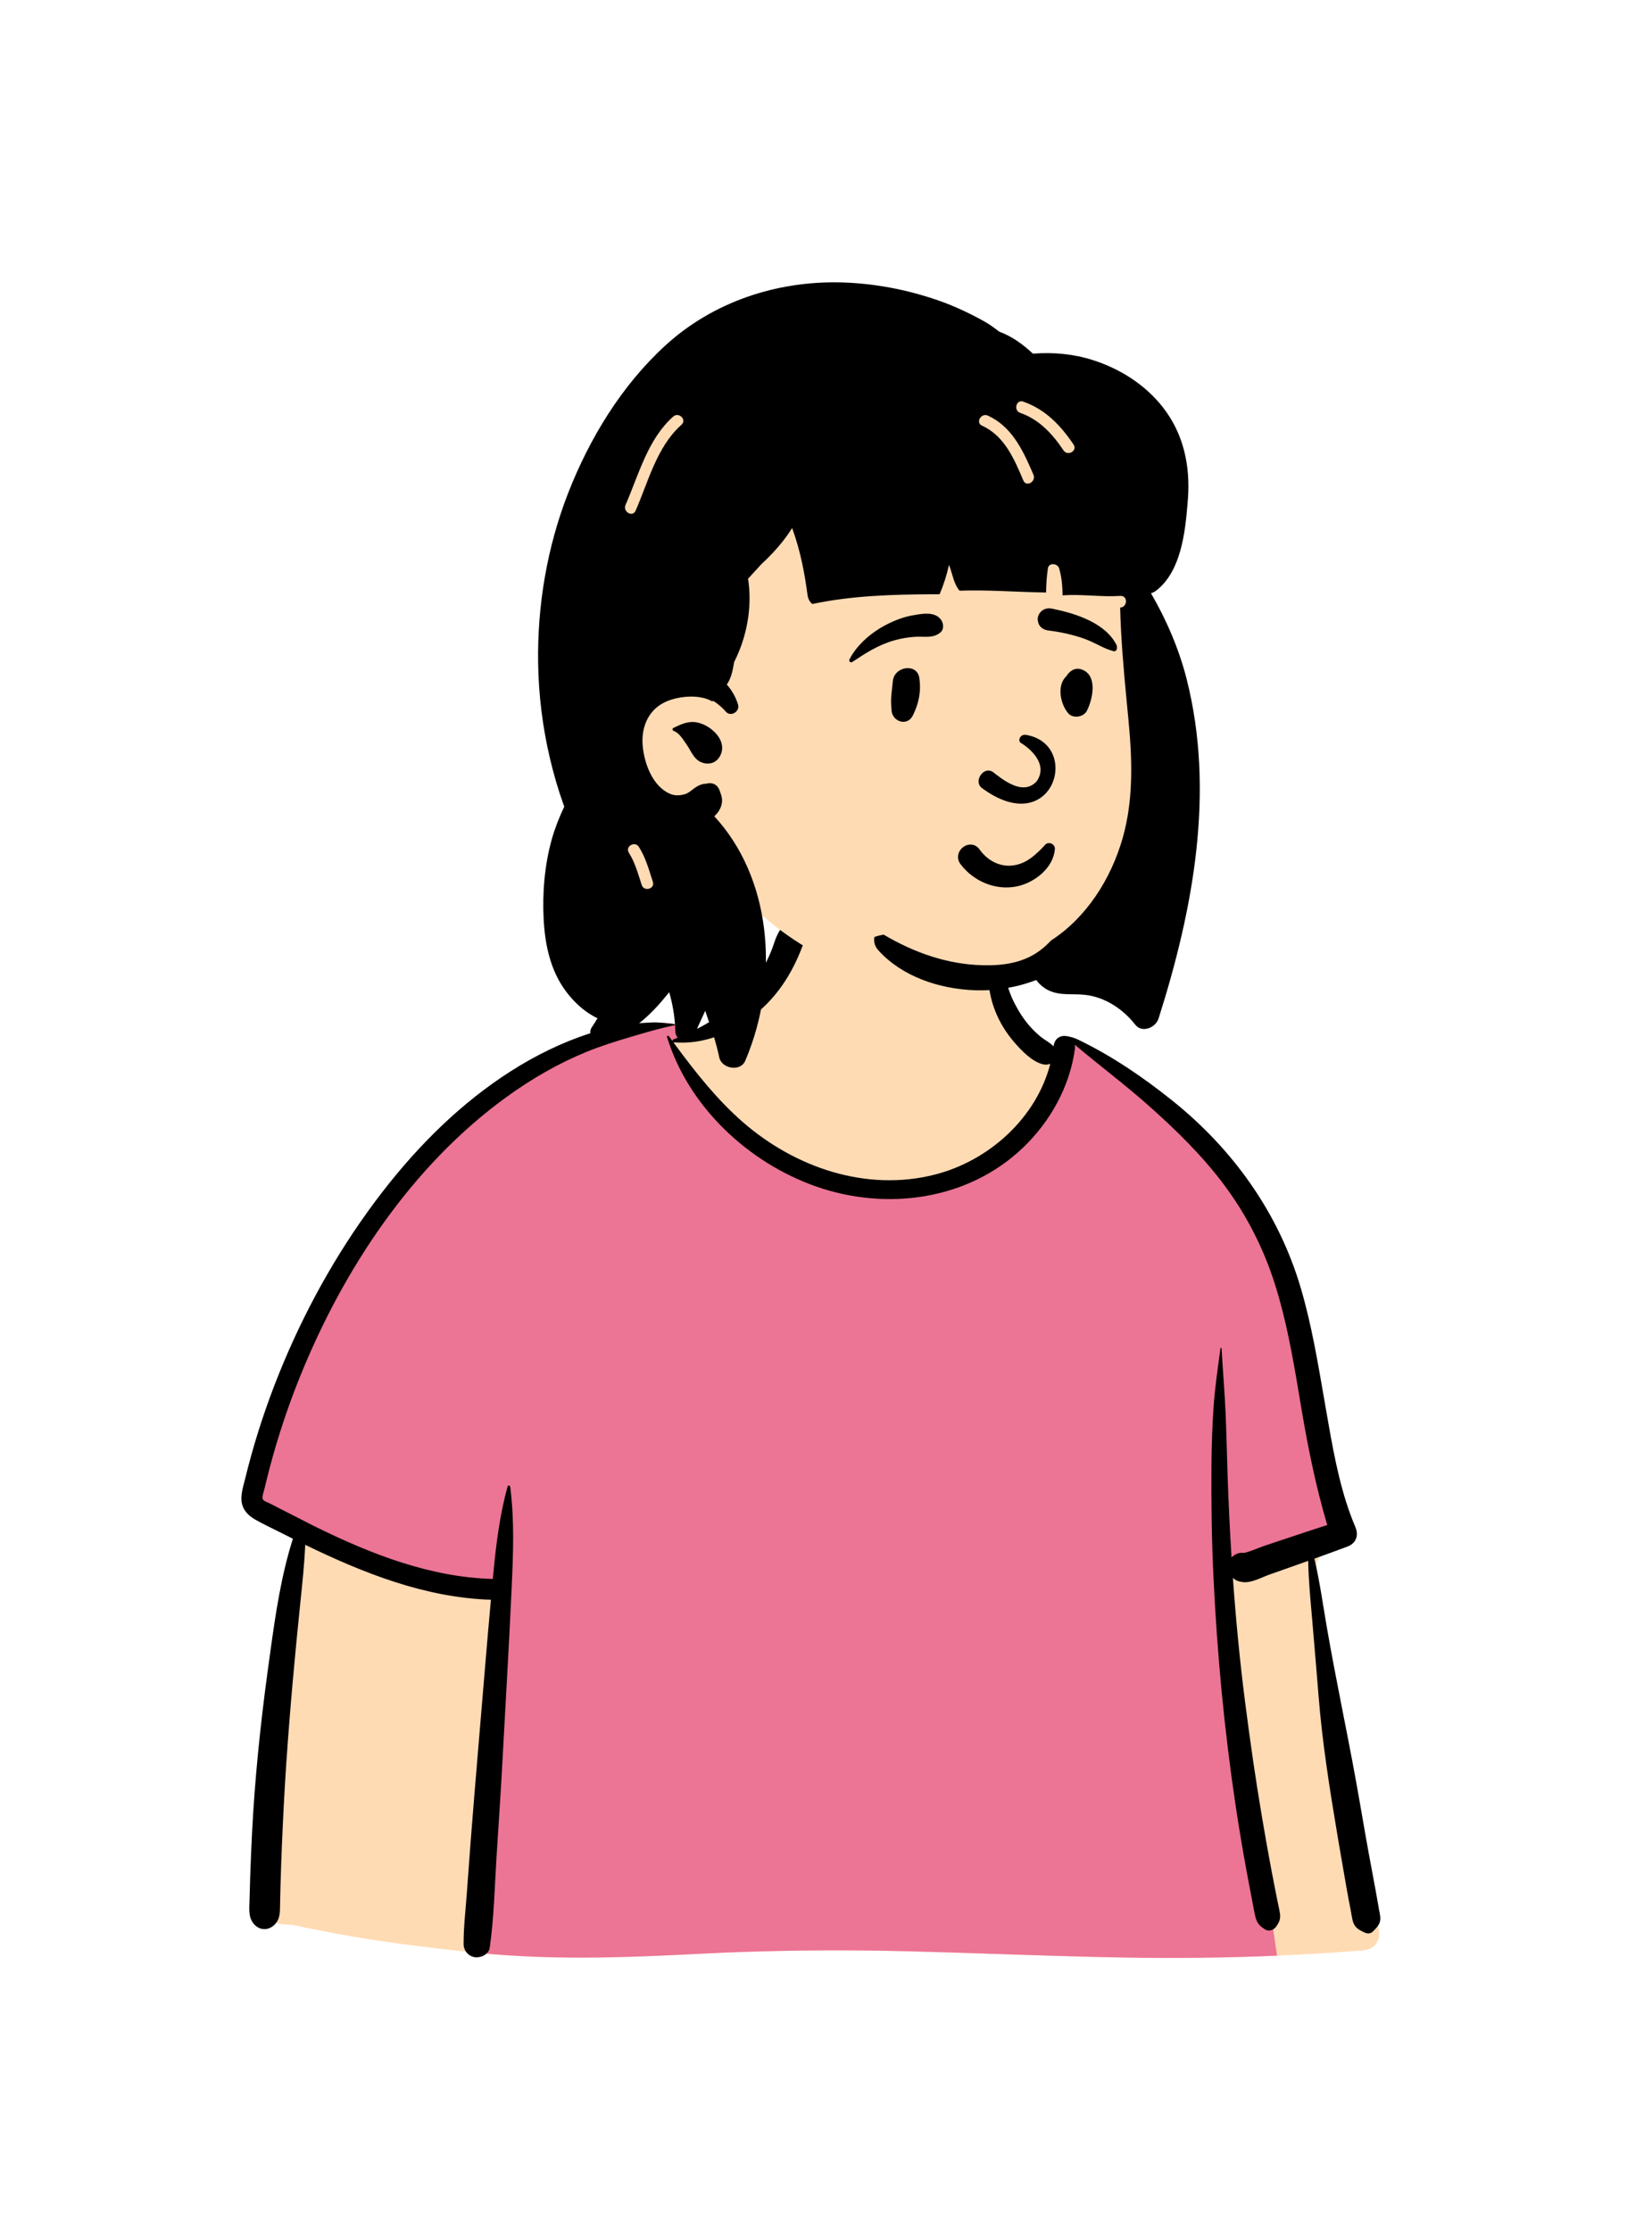 <svg width="240" height="324" viewBox="0 0 240 324" fill="none" xmlns="http://www.w3.org/2000/svg">
<path fill-rule="evenodd" clip-rule="evenodd" d="M194.637 251.934C193.785 247.123 193.005 242.299 192.295 237.465C191.959 235.169 191.63 232.872 191.335 230.571C191.128 228.959 190.813 227.115 191.909 225.921C193.452 224.24 194.854 222.802 195.043 220.395C195.22 218.129 194.455 215.66 193.976 213.462C192.972 208.851 191.722 204.297 190.341 199.786C188.938 195.204 187.4 190.664 185.839 186.133C184.38 181.897 182.977 177.622 181.077 173.558C177.471 165.845 171.369 160.132 163.829 156.318C161.953 155.37 158.128 151.984 156.169 151.225C154.367 150.528 154.374 152.564 152.601 151.797C151.184 151.184 149.864 150.367 149.071 148.998C148.209 147.512 146.049 145.433 145.72 143.703C145.023 140.035 145.778 136.914 143.162 134.154C140.839 131.703 137.717 130.024 134.487 129.123C127.38 127.14 117.903 128.526 113.616 135.132C111.568 138.286 110.853 142.1 108.089 144.674C105.677 146.922 106.216 148.459 103.091 149.617C102.914 149.683 98.117 148.654 97.94 148.72C94.521 147.988 91.254 150.037 88.117 151.225C83.441 152.998 78.989 155.304 74.807 158.045C66.373 163.573 59.15 170.752 53.195 178.874C47.191 187.064 42.532 196.244 39.215 205.838C38.41 208.168 37.686 210.527 37.048 212.908C36.691 214.241 36.309 215.624 36.744 216.988C37.099 218.105 37.891 218.936 38.82 219.606C40.08 220.514 42.607 221.104 42.558 222.931C42.52 224.32 42.049 225.781 41.819 227.153C41.546 228.787 41.321 230.431 41.096 232.073C40.074 239.544 39.278 247.057 38.926 254.592C38.579 262.011 38.292 269.581 38.806 276.998C38.84 277.487 38.986 277.936 39.221 278.315C39.002 278.399 38.985 278.808 39.258 278.866C39.449 278.907 39.64 278.948 39.832 278.988C40.229 279.289 40.725 279.474 41.296 279.492C41.683 279.504 42.069 279.521 42.456 279.541C46.533 280.394 50.611 281.199 54.741 281.809C59.763 282.551 64.799 283.155 69.851 283.646C80.231 284.656 90.53 284.321 100.925 283.777C111.303 283.234 121.675 283.107 132.064 283.377C142.462 283.648 152.857 284.1 163.257 284.285C174.877 284.492 186.479 284.174 198.064 283.25C199.653 283.124 200.636 281.859 200.323 280.281C198.445 270.825 196.318 261.431 194.637 251.934Z" fill="#FFDBB4"/>
<path fill-rule="evenodd" clip-rule="evenodd" d="M88.117 151.225L88.344 151.138C91.411 149.939 94.603 148.005 97.939 148.719C98.058 148.676 100.228 149.118 101.715 149.399L100.304 150.873L97.813 151.352C106.406 165.54 116.569 172.633 128.302 172.633C140.035 172.633 148.938 165.54 155.012 151.352L155.84 151.123C155.943 151.147 156.052 151.18 156.168 151.225C158.128 151.983 161.953 155.37 163.828 156.318C171.369 160.132 177.47 165.844 181.077 173.558C182.914 177.487 184.285 181.612 185.693 185.709L185.839 186.133C187.399 190.664 188.938 195.203 190.341 199.786C191.662 204.101 192.863 208.455 193.843 212.86L193.976 213.461C194.454 215.66 195.22 218.129 195.042 220.394C194.975 221.252 194.754 221.987 194.427 222.653L177.431 228.771L185.528 284.017C178.111 284.335 170.688 284.417 163.257 284.285C152.856 284.1 142.462 283.647 132.064 283.377C121.99 283.115 111.931 283.226 101.868 283.729L99.312 283.859C89.464 284.352 79.694 284.604 69.85 283.646L69.18 283.58L69.18 275.499L72.637 230.5L55.114 227.201L37.912 218.842C37.392 218.323 36.975 217.716 36.743 216.988C36.34 215.724 36.638 214.445 36.968 213.204L37.047 212.908C37.685 210.526 38.409 208.168 39.215 205.837C42.532 196.243 47.19 187.064 53.195 178.874C59.15 170.751 66.373 163.573 74.806 158.045C78.989 155.304 83.441 152.997 88.117 151.225Z" fill="#EC7495"/>
<path fill-rule="evenodd" clip-rule="evenodd" d="M94.698 148.487C95.772 148.44 96.868 148.614 97.94 148.72C98.033 148.729 98.069 148.873 97.963 148.895C96.045 149.296 94.147 149.844 92.263 150.401L91.457 150.64C89.332 151.269 87.269 151.917 85.213 152.756C81.113 154.427 77.22 156.683 73.636 159.275C59.838 169.255 49.851 184.366 43.549 200.01C41.838 204.259 40.388 208.613 39.213 213.04C38.927 214.118 38.659 215.199 38.404 216.284C38.329 216.602 38.003 217.417 38.182 217.742C38.34 218.03 38.954 218.207 39.24 218.357L40.203 218.857C42.083 219.826 45.214 221.419 45.528 221.574L46.017 221.815C54.027 225.743 62.585 229.074 71.598 229.305L71.668 228.535C72.07 224.278 72.597 219.999 73.748 215.873C73.81 215.651 74.092 215.726 74.118 215.923C74.759 220.807 74.554 225.73 74.331 230.637C73.934 239.328 73.408 248.014 72.941 256.702C72.707 261.048 72.404 265.391 72.131 269.735C71.858 274.087 71.769 278.544 71.144 282.861C71.005 283.823 69.879 284.346 69.025 284.244C68.082 284.132 67.355 283.3 67.351 282.347C67.34 279.832 67.655 277.288 67.831 274.78C67.998 272.397 68.177 270.015 68.36 267.633C69.03 258.94 69.801 250.257 70.514 241.568C70.767 238.486 71.04 235.407 71.321 232.328C61.773 232.02 52.853 228.482 44.343 224.348C44.22 227.146 43.923 229.938 43.635 232.724C42.831 240.499 42.122 248.271 41.592 256.07C41.324 260.009 41.129 263.953 40.959 267.897C40.876 269.835 40.807 271.774 40.755 273.714C40.738 274.36 40.722 275.007 40.708 275.653L40.679 277.135C40.655 278.073 40.56 278.942 39.771 279.626C38.969 280.32 37.886 280.356 37.092 279.626C36.03 278.647 36.218 277.314 36.249 276C36.276 274.891 36.307 273.783 36.344 272.675C36.417 270.458 36.511 268.243 36.624 266.028C37.023 258.285 37.819 250.573 38.859 242.892L39.266 239.927C40.024 234.415 40.857 228.777 42.553 223.467C41.892 223.139 41.234 222.808 40.578 222.476C39.415 221.887 38.212 221.334 37.081 220.683C36.184 220.168 35.411 219.46 35.161 218.416C34.883 217.252 35.309 215.98 35.591 214.845L35.616 214.745C35.893 213.602 36.192 212.464 36.507 211.331C37.785 206.736 39.366 202.231 41.216 197.836C44.919 189.038 49.7 180.678 55.539 173.12C60.795 166.317 67.004 160.147 74.281 155.52C77.839 153.258 81.63 151.4 85.64 150.087C87.514 149.473 89.553 148.939 91.516 148.719C92.574 148.601 93.634 148.533 94.698 148.487ZM113.735 134.544C115.012 133.172 117.549 134.592 116.936 136.408C115.494 140.682 113.198 144.579 109.614 147.387C106.245 150.027 102.228 151.742 97.901 151.376C97.868 151.373 97.839 151.364 97.813 151.352L98.186 151.858C101.113 155.819 104.201 159.725 107.923 162.963C115.506 169.559 125.831 173.117 135.8 170.586C143.644 168.595 150.555 162.39 152.587 154.482C152.296 154.613 151.95 154.657 151.57 154.575C149.943 154.221 148.334 152.511 147.285 151.284C146.15 149.957 145.264 148.524 144.615 146.904C143.426 143.94 143.045 140.123 144.668 137.251C144.868 136.897 145.33 137.096 145.369 137.441L145.431 137.981C145.744 140.672 146.134 143.275 147.402 145.729C148.023 146.929 148.767 148.101 149.673 149.106C150.157 149.644 150.683 150.158 151.25 150.609C151.803 151.049 152.472 151.366 152.967 151.87L153.058 151.967L153.061 151.95C153.186 150.884 153.933 150.415 154.664 150.444C155.371 150.473 156.201 150.784 156.523 150.933L156.554 150.948C161.487 153.317 166.031 156.405 170.307 159.831C179.15 166.916 185.775 176.179 188.985 187.086C190.561 192.439 191.465 197.956 192.42 203.446L193.007 206.81C193.898 211.878 194.893 217.047 196.904 221.761C197.424 222.981 197.023 224.125 195.747 224.605C194.155 225.203 192.556 225.783 190.956 226.356C191.742 229.73 192.221 233.221 192.81 236.611C194.062 243.818 195.596 250.979 196.911 258.176C197.584 261.856 198.191 265.548 198.862 269.229C199.186 271.001 199.523 272.771 199.852 274.543C200.029 275.498 200.189 276.456 200.358 277.413L200.387 277.571C200.484 278.076 200.605 278.598 200.467 279.103C200.308 279.679 199.859 280.086 199.458 280.499C199.128 280.839 198.65 280.841 198.246 280.655L198.113 280.594C197.39 280.256 196.824 279.919 196.568 279.103C196.405 278.587 196.347 278.005 196.241 277.473C196.037 276.453 195.844 275.432 195.662 274.408C195.298 272.36 194.942 270.31 194.595 268.258L194.271 266.337C193.157 259.715 192.1 253.054 191.565 246.362C191.328 243.394 191.077 240.428 190.823 237.461L190.633 235.236C190.392 232.42 190.098 229.532 190.056 226.678L189.099 227.018L184.427 228.67C183.269 229.079 181.795 229.919 180.548 229.766C179.938 229.691 179.473 229.499 179.114 229.15C179.544 235.223 180.126 241.285 180.902 247.316C181.608 252.804 182.391 258.284 183.315 263.74C183.773 266.442 184.244 269.14 184.755 271.832C185.01 273.178 185.274 274.522 185.545 275.865C185.681 276.535 185.842 277.206 185.948 277.881C186.068 278.655 185.855 279.131 185.423 279.767C185.069 280.29 184.359 280.558 183.784 280.198C183.022 279.719 182.625 279.305 182.4 278.434C182.197 277.643 182.073 276.817 181.915 276.016C181.624 274.537 181.343 273.056 181.072 271.573C180.504 268.472 179.981 265.364 179.513 262.246C177.867 251.262 176.822 240.187 176.294 229.093C176.033 223.62 175.953 218.142 175.999 212.663C176.023 209.854 176.115 207.038 176.313 204.236C176.514 201.401 176.933 198.622 177.306 195.813C177.319 195.714 177.459 195.708 177.465 195.813C177.641 198.962 177.919 202.107 178.054 205.264C178.184 208.276 178.241 211.293 178.344 214.307C178.48 218.268 178.667 222.231 178.916 226.192C179.366 225.699 180.045 225.415 180.724 225.526C181.707 225.32 182.766 224.803 183.704 224.49L187.24 223.309C189.098 222.688 190.957 222.071 192.822 221.473C191.154 215.861 190.012 210.165 189.036 204.386L188.601 201.787C187.74 196.672 186.812 191.554 185.252 186.6C183.613 181.392 181.159 176.55 177.904 172.165C174.695 167.844 170.792 164.038 166.773 160.479C163.332 157.433 159.651 154.682 156.141 151.718C156.178 151.915 156.186 152.131 156.154 152.369C155.407 157.832 152.558 162.92 148.588 166.704C140.612 174.307 128.805 175.884 118.596 172.319C108.72 168.87 99.989 160.703 96.905 150.597C96.852 150.424 97.083 150.356 97.176 150.483C97.347 150.717 97.519 150.952 97.692 151.186C97.68 151.093 97.728 150.992 97.843 150.947C101.442 149.557 104.977 147.586 107.675 144.796C108.99 143.437 110.137 141.896 111.043 140.235C111.477 139.439 111.867 138.615 112.178 137.764L112.257 137.544C112.634 136.477 112.949 135.389 113.735 134.544Z" fill="black"/>
<path fill-rule="evenodd" clip-rule="evenodd" d="M132.684 46.281C144.655 46.281 159.647 59.97 164.035 65.796C167.725 70.693 167.203 95.924 167.203 110.892C167.203 114.022 165.791 119.946 165.279 122.941C163.401 133.913 155.221 143.115 139.03 143.115C125.847 143.115 115.701 138.929 105.891 128.222C103.653 125.779 92.722 134.524 90.486 131.375C84.647 131.375 79.765 76.682 91.229 60.277C102.693 43.873 120.713 46.281 132.684 46.281Z" fill="#FFDBB4"/>
<path fill-rule="evenodd" clip-rule="evenodd" d="M96.705 50.133C103.622 43.825 112.837 40.789 122.134 41.014C126.949 41.13 131.748 42.049 136.295 43.624C138.57 44.414 140.773 45.446 142.879 46.612C143.638 47.032 144.338 47.523 145.011 48.045L145.179 48.176H145.181C146.988 48.827 148.601 49.996 150.064 51.363C152.996 51.129 155.952 51.393 158.788 52.3C162.734 53.563 166.388 55.878 168.953 59.164C171.942 62.99 172.936 67.631 172.581 72.422L172.516 73.236C172.165 77.469 171.537 82.912 168.072 85.693C167.809 85.904 167.518 86.065 167.216 86.162C169.449 89.996 171.281 94.253 172.377 98.552C176.562 114.971 173.345 132.095 168.313 147.921C167.899 149.225 165.932 150.091 164.931 148.817C163.143 146.539 160.546 144.801 157.624 144.476C155.821 144.275 154.027 144.639 152.324 143.819C151.656 143.495 151.01 142.967 150.547 142.324C147.671 143.417 144.574 143.933 141.502 143.806C136.462 143.599 131.073 141.849 127.605 138.011C127.048 137.395 126.907 136.703 127.036 136.079C127.47 135.924 127.917 135.808 128.377 135.735C132.775 138.334 137.622 140.07 142.832 140.179C145.843 140.242 148.779 139.82 151.22 137.936C151.748 137.528 152.234 137.076 152.683 136.591C157.786 133.3 161.384 127.71 163.095 121.722C164.689 116.138 164.492 110.324 163.944 104.596L163.655 101.574C163.234 97.138 162.843 92.688 162.733 88.233L162.766 88.232C163.844 88.162 163.852 86.471 162.766 86.541C159.958 86.723 157.171 86.261 154.372 86.463C154.349 85.136 154.253 83.815 153.865 82.536C153.643 81.805 152.373 81.66 152.238 82.536C152.058 83.707 151.992 84.871 151.973 86.047C147.784 85.991 143.598 85.638 139.408 85.783C138.636 84.957 138.39 83.491 138.028 82.472C137.975 82.322 137.923 82.174 137.868 82.024C137.55 83.481 137.1 84.905 136.507 86.3L135.48 86.303C129.65 86.331 123.701 86.506 118.008 87.719C117.612 87.415 117.376 86.883 117.313 86.401C116.9 83.261 116.31 80.205 115.266 77.213L115.116 76.791C115.104 76.756 115.091 76.718 115.078 76.679C114.308 77.925 113.39 79.086 112.388 80.167C111.798 80.804 111.179 81.413 110.544 82.005C109.927 82.692 109.289 83.369 108.671 84.058C108.695 84.183 108.716 84.31 108.733 84.44C108.922 85.87 108.942 87.32 108.803 88.755C108.553 91.35 107.822 93.85 106.648 96.163L106.611 96.395C106.433 97.479 106.179 98.599 105.587 99.415C106.326 100.245 106.896 101.237 107.226 102.339C107.52 103.32 106.166 104.17 105.464 103.367C104.906 102.729 104.287 102.202 103.606 101.781C103.563 101.839 103.485 101.868 103.398 101.819C101.503 100.764 98.284 101.083 96.391 102.077C94.036 103.311 93.117 105.845 93.378 108.413C93.629 110.867 94.7 113.735 96.776 114.992C97.729 115.569 98.472 115.618 99.484 115.341C99.807 115.253 100.208 114.983 100.38 114.849L100.55 114.712C101.213 114.187 101.831 113.827 102.614 113.813C103.415 113.563 104.22 113.91 104.526 114.752L104.545 114.806C104.689 115.235 104.95 115.774 104.893 116.43C104.834 117.131 104.514 117.77 104.035 118.283C103.953 118.372 103.864 118.461 103.774 118.543C112.017 127.49 113.075 141.43 108.848 152.606C108.665 153.097 108.469 153.581 108.264 154.061C107.558 155.705 104.838 155.196 104.493 153.566C104.389 153.078 104.275 152.592 104.151 152.11C103.922 151.219 103.66 150.337 103.365 149.468L103.253 149.142C103.002 148.424 102.768 147.699 102.515 146.98L102.49 146.898C102.48 146.866 102.47 146.828 102.458 146.786L102.03 147.722L100.729 150.548C100.121 151.867 98.187 151.15 98.115 149.879L98.113 149.836C98.107 149.601 98.098 149.369 98.084 149.138C97.991 147.411 97.694 145.733 97.221 144.091L97.051 144.303C94.514 147.448 91.536 150.395 87.452 151.121C86.427 151.302 85.268 150.229 85.972 149.191C86.263 148.762 86.543 148.322 86.809 147.876C86.579 147.769 86.362 147.657 86.162 147.543C84.612 146.67 83.322 145.427 82.255 144.017C79.993 141.029 79.183 137.267 78.985 133.585C78.774 129.694 79.116 125.592 80.176 121.838C80.636 120.215 81.258 118.657 81.977 117.146C81.926 117.011 81.878 116.876 81.829 116.74C81.053 114.572 80.417 112.355 79.888 110.112C78.821 105.585 78.247 100.914 78.178 96.263C78.051 87.929 79.485 79.462 82.506 71.691C85.626 63.677 90.319 55.956 96.705 50.133ZM92.819 122.994C92.246 122.09 90.812 122.905 91.344 123.815L91.364 123.848C92.273 125.283 92.699 126.915 93.222 128.515C93.557 129.544 95.186 129.104 94.847 128.064L94.735 127.717C94.214 126.095 93.74 124.446 92.819 122.994ZM97.81 105.731L98.191 105.546C99.391 104.972 100.443 104.581 101.862 105.082C103.762 105.752 105.796 107.885 104.512 109.954C104.04 110.717 103.201 111.021 102.336 110.842C100.879 110.539 100.503 109.223 99.764 108.143L99.636 107.96C99.186 107.307 98.615 106.404 97.865 106.147C97.694 106.088 97.623 105.822 97.81 105.731ZM98.88 61.8L99.002 61.69C99.818 60.967 98.621 59.775 97.809 60.494C94.094 63.784 92.804 68.935 90.877 73.325C90.445 74.312 91.898 75.174 92.334 74.179C94.172 69.99 95.392 64.979 98.88 61.8ZM143.519 60.361C142.549 59.922 141.7 61.338 142.633 61.804L142.668 61.821C145.948 63.307 147.344 66.671 148.68 69.795C149.106 70.793 150.559 69.933 150.137 68.943L149.896 68.383C148.501 65.164 146.875 61.883 143.519 60.361ZM148.661 58.327C147.633 57.97 147.192 59.602 148.212 59.959C150.993 60.929 152.901 63.021 154.51 65.414C155.113 66.31 156.574 65.465 155.964 64.56C154.096 61.783 151.879 59.452 148.661 58.327Z" fill="black"/>
<path fill-rule="evenodd" clip-rule="evenodd" d="M143.152 128.274C141.732 127.695 140.465 126.728 139.538 125.493C139.216 125.063 139.133 124.61 139.2 124.195C139.276 123.729 139.552 123.306 139.928 123.023C140.305 122.739 140.777 122.598 141.233 122.67C141.63 122.732 142.024 122.949 142.336 123.399L142.402 123.489C142.952 124.235 143.67 124.846 144.488 125.241C145.276 125.621 146.158 125.798 147.07 125.695C148.807 125.499 150.005 124.559 151.278 123.282C151.436 123.121 151.593 122.955 151.752 122.786C151.852 122.633 151.991 122.534 152.146 122.483C152.317 122.425 152.511 122.429 152.688 122.491C152.86 122.55 153.013 122.664 153.116 122.815C153.213 122.958 153.268 123.135 153.25 123.339C153.134 124.661 152.443 125.842 151.461 126.769C150.37 127.799 148.924 128.511 147.563 128.761C146.064 129.036 144.536 128.839 143.152 128.274ZM148.27 107.866C149.866 108.836 152.297 111.098 150.58 113.503C148.56 115.624 145.652 113.193 144.218 112.093C142.889 111.241 141.396 113.433 142.629 114.428C152.986 122.099 157.189 108.12 149.077 106.726C148.184 106.572 147.852 107.566 148.27 107.866ZM129.71 98.943C129.887 96.754 133.219 96.257 133.55 98.423C133.847 100.363 133.498 102.145 132.624 103.892C131.79 105.561 129.692 104.783 129.533 103.263C129.32 101.226 129.601 100.304 129.71 98.943ZM155.076 97.974C155.541 97.365 156.211 96.95 157.015 97.184C159.526 97.918 158.786 101.485 157.904 103.22C157.425 104.163 155.876 104.402 155.176 103.572C154.035 102.219 153.489 99.516 154.939 98.183C154.979 98.114 155.022 98.044 155.076 97.974ZM132.589 89.365L132.986 89.296C134.213 89.084 135.738 88.88 136.606 89.867C137.067 90.39 137.225 91.362 136.606 91.863C135.518 92.745 134.314 92.403 133.01 92.478C131.935 92.539 130.902 92.717 129.867 93.013C127.595 93.663 125.744 94.849 123.804 96.151C123.55 96.321 123.29 95.996 123.411 95.757C124.531 93.563 126.701 91.76 128.875 90.662C130.036 90.075 131.305 89.588 132.589 89.365ZM152.787 88.382L153.091 88.445C156.394 89.135 160.687 90.515 162.251 93.761C162.311 94.221 162.248 94.319 162.196 94.383L162.179 94.405C162.137 94.46 162.103 94.535 161.905 94.598C161.849 94.584 161.794 94.57 161.737 94.556C161.02 94.368 160.453 94.109 159.904 93.84L159.308 93.546C158.617 93.208 157.92 92.881 157.181 92.64C155.605 92.125 153.983 91.763 152.336 91.57C151.98 91.528 151.636 91.407 151.365 91.201C151.107 91.005 150.911 90.733 150.821 90.372C150.705 89.906 150.738 89.552 150.989 89.131C151.177 88.815 151.446 88.595 151.756 88.469C152.071 88.341 152.43 88.311 152.787 88.382Z" fill="black"/>
</svg>
